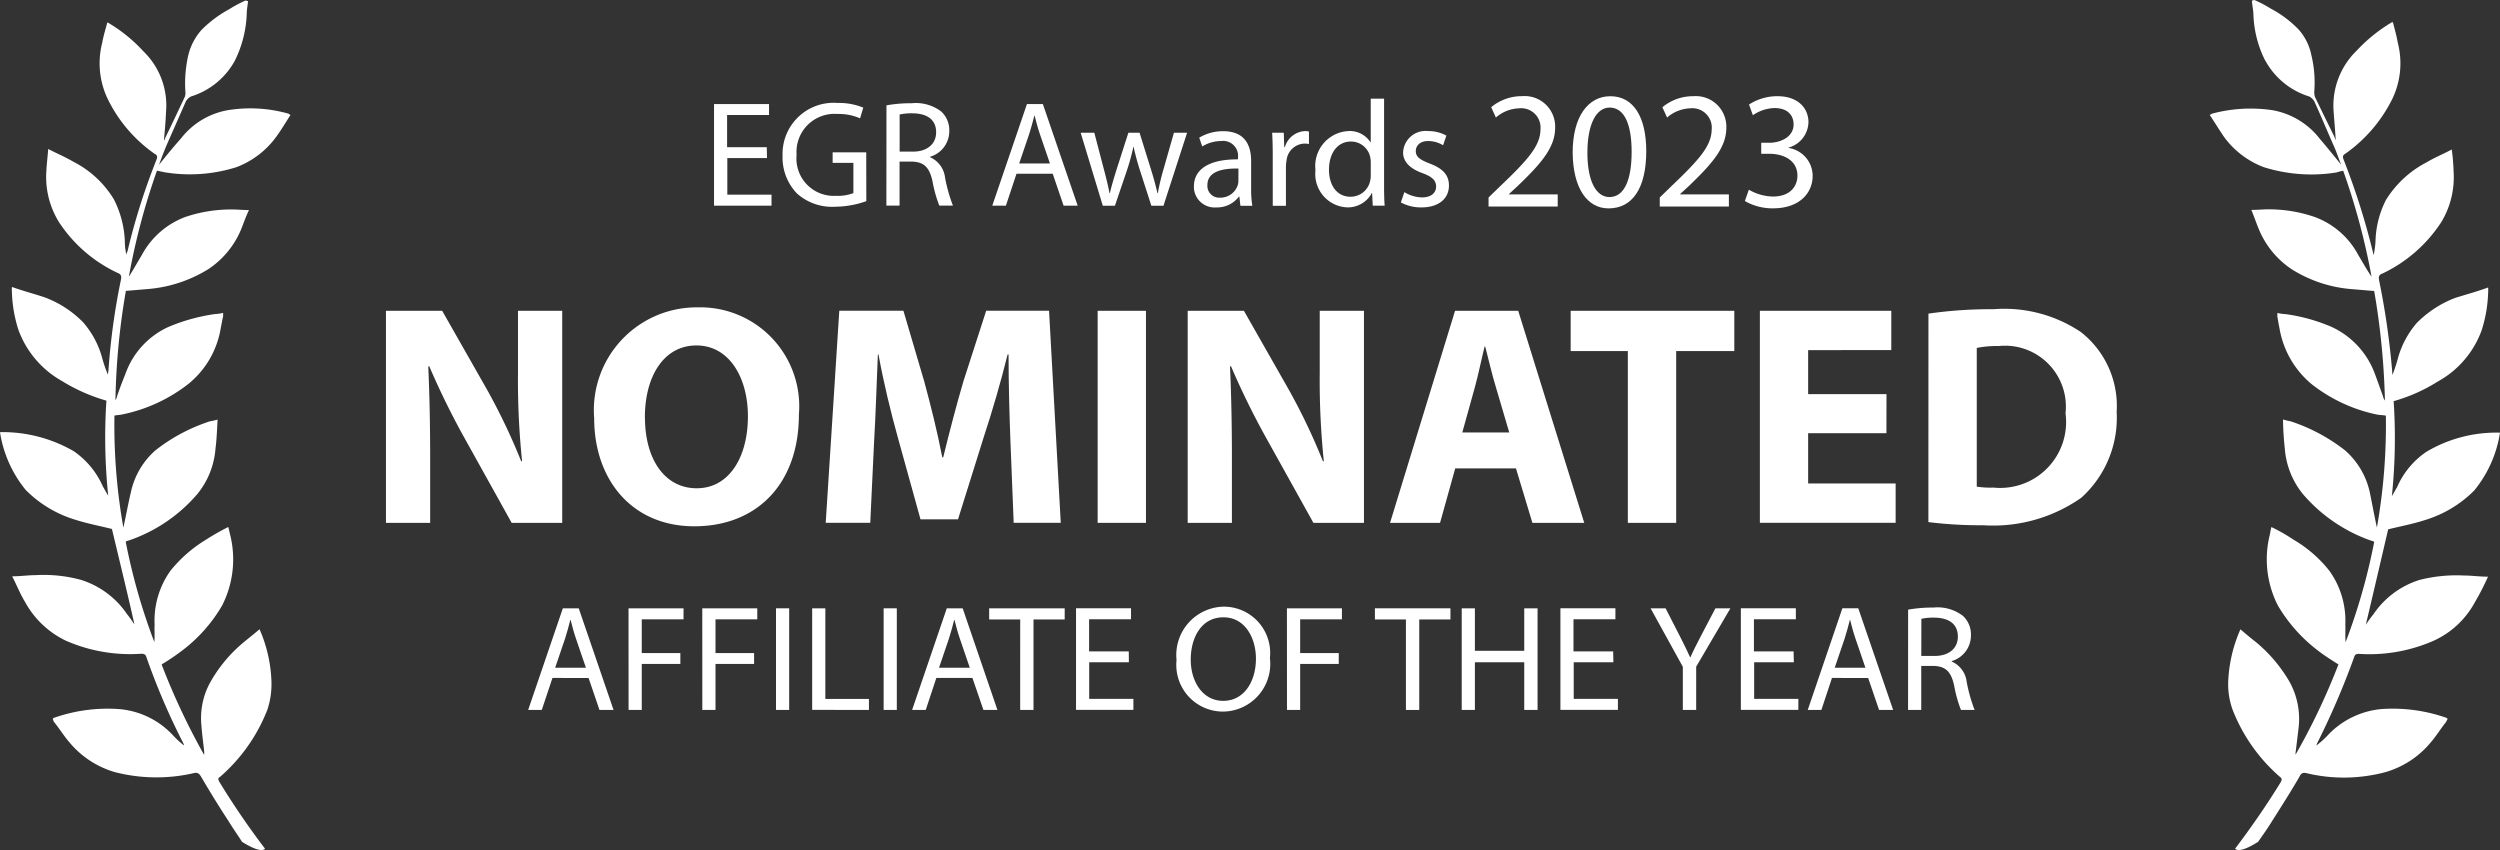 <svg id="Raggruppa_1641" data-name="Raggruppa 1641" xmlns="http://www.w3.org/2000/svg" xmlns:xlink="http://www.w3.org/1999/xlink" width="100.007" height="34.003" viewBox="0 0 100.007 34.003">
  <rect x="0" y="0" width="100.007" height="34.003" fill="#333333" stroke="none"/>
  <defs>
    <clipPath id="clip-path">
      <rect id="Rettangolo_772" data-name="Rettangolo 772" width="100.007" height="34.003" transform="translate(0 0)" fill="none"/>
    </clipPath>
  </defs>
  <g id="Raggruppa_1640" data-name="Raggruppa 1640" clip-path="url(#clip-path)">
    <path id="Tracciato_5138" data-name="Tracciato 5138" d="M9.391,2.435A3.015,3.015,0,0,1,7.638,3.86a.529.529,0,0,0-.2.19c-.262.594-.537,1.223-.8,1.817-.095.238-.18.451-.275.724.31-.392.584-.724.87-1.044a3.039,3.039,0,0,1,1.884-1.14,5.61,5.61,0,0,1,2.431.142c.012.024.035.024.072.048-.191.3-.369.6-.572.878A3.5,3.5,0,0,1,9.462,6.686a6.194,6.194,0,0,1-2.909.2c-.095-.024-.179-.036-.274-.059a26.986,26.986,0,0,0-1.124,4.239c.179-.273.345-.582.513-.854A3.275,3.275,0,0,1,7.412,8.68a5.693,5.693,0,0,1,1.88-.3c.215,0,.418.023.668.023-.131.273-.215.523-.31.761a3.54,3.54,0,0,1-1.312,1.6,5.423,5.423,0,0,1-2.444.8c-.274.024-.572.048-.858.072a28.106,28.106,0,0,0-.418,4.381.69.69,0,0,0,.072-.191c.095-.273.2-.557.322-.854a3.256,3.256,0,0,1,1.74-1.9,7.492,7.492,0,0,1,1.84-.508,1.714,1.714,0,0,0,.334-.048v.143c-.036.131-.059.3-.095.463a3.623,3.623,0,0,1-1.275,2.22A6.358,6.358,0,0,1,4.9,16.577c-.107.024-.2.024-.322.047a23.458,23.458,0,0,0,.357,4.482c.107-.486.191-.95.3-1.413a3.09,3.09,0,0,1,.978-1.674,7.018,7.018,0,0,1,2.181-1.164,3.161,3.161,0,0,0,.31-.071c-.023.428-.036.8-.084,1.164A3.266,3.266,0,0,1,7.9,19.756a6.272,6.272,0,0,1-2.752,1.866.3.3,0,0,0-.119.048,24.1,24.1,0,0,0,1.144,4.012c.023-.237,0-.463.012-.7a3.426,3.426,0,0,1,.632-2.148,5.412,5.412,0,0,1,1.42-1.243,10.1,10.1,0,0,1,.894-.51c.035.131.06.249.084.345a4.066,4.066,0,0,1-.332,2.8,6.1,6.1,0,0,1-1.655,1.842,8.668,8.668,0,0,1-.763.511,27.087,27.087,0,0,0,1.7,3.617.777.777,0,0,0,0-.167c-.036-.332-.084-.676-.107-1a2.969,2.969,0,0,1,.345-1.721,5.737,5.737,0,0,1,1.359-1.627c.2-.166.4-.32.62-.51a5.665,5.665,0,0,1,.476,2.066,3.24,3.24,0,0,1-.166,1.164,6.851,6.851,0,0,1-1.884,2.671c-.1.059-.084.107-.035.2A31.111,31.111,0,0,0,10.6,33.948s-.107.237-.918-.273c-.18-.284-.37-.547-.549-.843-.381-.582-.739-1.163-1.085-1.756-.084-.143-.156-.19-.322-.143a6.66,6.66,0,0,1-3.135-.047,3.714,3.714,0,0,1-1.831-1.211c-.215-.249-.4-.558-.605-.8-.023-.048-.023-.071-.047-.119.024-.024.048-.048.072-.048a6.47,6.47,0,0,1,2.563-.344,3.314,3.314,0,0,1,2.194,1.068,3.4,3.4,0,0,0,.43.392.721.721,0,0,0-.06-.143,27.39,27.39,0,0,1-1.448-3.387c-.035-.119-.095-.142-.214-.142a6.408,6.408,0,0,1-3-.518A3.655,3.655,0,0,1,1,24.076c-.191-.31-.322-.652-.513-1.022.345,0,.655-.048.966-.048a5.677,5.677,0,0,1,1.788.191,3.48,3.48,0,0,1,1.837,1.365c.107.131.2.273.3.416-.286-1.283-.6-2.552-.9-3.818-.476-.119-.978-.214-1.466-.369A4.7,4.7,0,0,1,1.029,19.6,4.8,4.8,0,0,1,0,17.286H.024a5.7,5.7,0,0,1,2.921.76,3.318,3.318,0,0,1,1.169,1.413c.072.119.131.237.215.368a22.536,22.536,0,0,1-.072-3.8,7.048,7.048,0,0,1-1.776-.784A3.865,3.865,0,0,1,.739,13.2a5.436,5.436,0,0,1-.262-1.507,1.274,1.274,0,0,1,0-.214c.465.166.882.273,1.312.416a4.224,4.224,0,0,1,1.538,1,3.6,3.6,0,0,1,.75,1.388,5.391,5.391,0,0,0,.238.7c.012-.071.012-.094.024-.166a26.767,26.767,0,0,1,.5-3.632c.024-.119.012-.214-.119-.261A5.671,5.671,0,0,1,2.356,8.88a3.427,3.427,0,0,1-.5-2.054c.012-.284.049-.535.072-.866.37.19.706.332,1.009.511A4.029,4.029,0,0,1,4.558,7.978a4.04,4.04,0,0,1,.436,1.675,2.585,2.585,0,0,0,.059.534.645.645,0,0,1,.049-.142A26.455,26.455,0,0,1,6.255,6.4c.048-.119.048-.19-.072-.249A5.747,5.747,0,0,1,4.29,3.919a3.3,3.3,0,0,1-.2-2.211c.047-.273.131-.534.2-.8L4.3.895a6.088,6.088,0,0,1,1.43,1.152A3.008,3.008,0,0,1,6.641,4.48c-.012.357-.047.724-.084,1.14a.269.269,0,0,0,.06-.119c.262-.534.513-1.068.775-1.626a.445.445,0,0,0,.023-.214A5.091,5.091,0,0,1,7.534,2.2a2.348,2.348,0,0,1,.525-1A4.7,4.7,0,0,1,9.169.369,5.043,5.043,0,0,1,9.822.021c.036,0,.059.024.1.024C9.906.222,9.87.389,9.87.567a4.6,4.6,0,0,1-.479,1.868" fill="#fff"/>
    <path id="Tracciato_5139" data-name="Tracciato 5139" d="M90.625,2.435A3.013,3.013,0,0,0,92.377,3.86a.536.536,0,0,1,.2.19c.274.6.536,1.235.8,1.829.1.226.167.439.274.712-.31-.392-.584-.724-.858-1.045A3.068,3.068,0,0,0,90.9,4.407a5.958,5.958,0,0,0-2.421.142c-.024.024-.035.024-.084.048.2.3.381.6.572.878a3.5,3.5,0,0,0,1.586,1.211A6.37,6.37,0,0,0,93.46,6.9a2.345,2.345,0,0,1,.274-.071,27.23,27.23,0,0,1,1.135,4.238c-.192-.273-.358-.582-.525-.854A3.235,3.235,0,0,0,92.6,8.682a5.624,5.624,0,0,0-1.872-.308c-.2,0-.418.023-.668.023.119.285.2.534.3.772a3.546,3.546,0,0,0,1.312,1.6,5.278,5.278,0,0,0,2.444.8l.858.072a29.533,29.533,0,0,1,.43,4.381.463.463,0,0,1-.084-.191c-.1-.273-.2-.558-.31-.854a3.333,3.333,0,0,0-1.74-1.9,7.02,7.02,0,0,0-1.836-.51,1.7,1.7,0,0,1-.333-.048v.143c.024.131.047.3.084.463a3.7,3.7,0,0,0,1.275,2.232,6.267,6.267,0,0,0,2.671,1.235c.1.012.191.012.31.035a23.467,23.467,0,0,1-.358,4.475c-.107-.486-.191-.95-.286-1.413a3.1,3.1,0,0,0-.989-1.673,7.136,7.136,0,0,0-2.181-1.164,2.84,2.84,0,0,1-.3-.071q.007.583.072,1.163a3.269,3.269,0,0,0,.714,1.809,6.344,6.344,0,0,0,2.743,1.876.3.3,0,0,1,.119.048,24.1,24.1,0,0,1-1.144,4.012c-.023-.237,0-.463-.012-.7a3.429,3.429,0,0,0-.632-2.149,5.1,5.1,0,0,0-1.431-1.246,7.116,7.116,0,0,0-.894-.511c-.035.131-.047.249-.072.344a4.061,4.061,0,0,0,.334,2.8,6.26,6.26,0,0,0,1.657,1.841c.25.19.5.344.763.511a26.3,26.3,0,0,1-1.715,3.609.66.66,0,0,1,.012-.166c.037-.32.084-.676.119-1a3.075,3.075,0,0,0-.357-1.721,5.884,5.884,0,0,0-1.36-1.616c-.2-.155-.4-.321-.619-.511a5.716,5.716,0,0,0-.488,2.066,2.99,2.99,0,0,0,.179,1.163A6.851,6.851,0,0,0,91.2,31.074c.095.071.084.119.036.214-.561.914-1.169,1.793-1.824,2.66,0,0,.119.237.918-.273.191-.273.381-.535.56-.831.37-.582.74-1.164,1.085-1.756.072-.155.143-.2.31-.155a6.423,6.423,0,0,0,3.147-.048,3.673,3.673,0,0,0,1.824-1.211c.215-.249.4-.558.6-.8a.532.532,0,0,1,.06-.119c-.036-.023-.06-.047-.072-.047a6.507,6.507,0,0,0-2.563-.345A3.366,3.366,0,0,0,93.1,29.431a3.423,3.423,0,0,1-.441.392.721.721,0,0,1,.06-.143A31.46,31.46,0,0,0,94.168,26.3c.036-.119.084-.143.2-.143a6.388,6.388,0,0,0,3-.533,3.535,3.535,0,0,0,1.646-1.555,9.813,9.813,0,0,0,.513-1c-.345,0-.656-.047-.966-.047a5.976,5.976,0,0,0-1.777.178,3.476,3.476,0,0,0-1.835,1.365,4.8,4.8,0,0,0-.31.428c.3-1.27.6-2.552.894-3.818.476-.119.989-.214,1.466-.369a4.7,4.7,0,0,0,1.979-1.187,4.8,4.8,0,0,0,1.029-2.312h-.024a5.485,5.485,0,0,0-2.909.759,3.272,3.272,0,0,0-1.179,1.413c-.072.119-.131.237-.214.368a22.432,22.432,0,0,0,.072-3.8,6.738,6.738,0,0,0,1.764-.784,3.831,3.831,0,0,0,1.753-2.042,5.436,5.436,0,0,0,.262-1.507,1.273,1.273,0,0,0,0-.214c-.453.166-.894.284-1.312.415a4.347,4.347,0,0,0-1.538,1,3.623,3.623,0,0,0-.75,1.388,6.881,6.881,0,0,1-.227.7c0-.071-.012-.094-.012-.166a31.084,31.084,0,0,0-.524-3.632c-.024-.119-.012-.214.131-.261A5.739,5.739,0,0,0,97.649,8.9a3.464,3.464,0,0,0,.5-2.066,7.626,7.626,0,0,0-.072-.854c-.357.19-.706.332-1,.511A4.156,4.156,0,0,0,95.444,8a3.855,3.855,0,0,0-.418,1.674,3.992,3.992,0,0,1-.072.533l-.036-.142A28.641,28.641,0,0,0,93.757,6.4c-.048-.119-.048-.19.06-.249a5.85,5.85,0,0,0,1.9-2.231,3.291,3.291,0,0,0,.2-2.215c-.047-.273-.119-.523-.19-.8L95.7.88a6.353,6.353,0,0,0-1.431,1.151,3.056,3.056,0,0,0-.917,2.434c.023.345.06.724.084,1.139a.492.492,0,0,1-.047-.119c-.262-.533-.526-1.068-.787-1.615a.644.644,0,0,1-.024-.214,4.657,4.657,0,0,0-.119-1.46,2.177,2.177,0,0,0-.513-1.021,4.447,4.447,0,0,0-1.11-.831A4.934,4.934,0,0,0,90.182,0c-.035,0-.06.023-.1.023.012.178.049.344.06.522a4.407,4.407,0,0,0,.478,1.89" fill="#fff"/>
    <path id="Tracciato_5140" data-name="Tracciato 5140" d="M30.682,6.322H29.095V7.787h1.768v.44h-2.3V4.163h2.2V4.6H29.086V5.888h1.587Z" fill="#fff"/>
    <path id="Tracciato_5141" data-name="Tracciato 5141" d="M34.655,8.047A3.823,3.823,0,0,1,33.4,8.27a2.1,2.1,0,0,1-1.526-.537,2.083,2.083,0,0,1-.569-1.514,2.043,2.043,0,0,1,1.978-2.106,2.259,2.259,0,0,1,.233.006,2.533,2.533,0,0,1,1.017.187l-.127.428a2.126,2.126,0,0,0-.9-.175,1.522,1.522,0,0,0-1.64,1.4,1.455,1.455,0,0,0,0,.238A1.493,1.493,0,0,0,33.2,7.828a1.456,1.456,0,0,0,.238.005,1.723,1.723,0,0,0,.7-.109V6.515h-.83V6.093h1.344Z" fill="#fff"/>
    <path id="Tracciato_5142" data-name="Tracciato 5142" d="M35.461,4.214a5.527,5.527,0,0,1,1.011-.084,1.673,1.673,0,0,1,1.181.332,1.013,1.013,0,0,1,.321.772,1.067,1.067,0,0,1-.769,1.037v.018a1.015,1.015,0,0,1,.6.82,6.449,6.449,0,0,0,.315,1.116h-.545a5.185,5.185,0,0,1-.272-.971c-.121-.561-.339-.772-.818-.79h-.5V8.225h-.527Zm.527,1.851h.539c.563,0,.921-.307.921-.772,0-.525-.382-.754-.939-.76a2.171,2.171,0,0,0-.521.048Z" fill="#fff"/>
    <path id="Tracciato_5143" data-name="Tracciato 5143" d="M40.663,6.949l-.424,1.278h-.545l1.387-4.065h.636L43.11,8.227h-.563l-.436-1.278ZM42,6.539l-.4-1.17c-.091-.266-.151-.507-.212-.742h-.012c-.06.241-.127.489-.206.736l-.4,1.176Z" fill="#fff"/>
    <path id="Tracciato_5144" data-name="Tracciato 5144" d="M43.776,5.311l.388,1.483c.085.326.163.627.218.929H44.4c.067-.3.163-.609.26-.923l.478-1.489h.448L46.04,6.77c.109.35.194.657.26.953h.018a8.743,8.743,0,0,1,.224-.947l.418-1.465h.527L46.542,8.23h-.485l-.448-1.393a9.627,9.627,0,0,1-.26-.959h-.012a8.662,8.662,0,0,1-.266.965L44.6,8.23h-.485L43.23,5.311Z" fill="#fff"/>
    <path id="Tracciato_5145" data-name="Tracciato 5145" d="M49.62,8.232l-.042-.368H49.56a1.094,1.094,0,0,1-.9.434.833.833,0,0,1-.9-.763q0-.037,0-.075c0-.706.63-1.092,1.762-1.085v-.06a.6.6,0,0,0-.515-.674.587.587,0,0,0-.151,0,1.471,1.471,0,0,0-.763.217l-.121-.35a1.823,1.823,0,0,1,.963-.259c.9,0,1.114.609,1.114,1.194v1.09a4.106,4.106,0,0,0,.048.7Zm-.079-1.489c-.581-.012-1.241.09-1.241.657a.472.472,0,0,0,.433.507H48.8a.728.728,0,0,0,.709-.489.537.537,0,0,0,.03-.169Z" fill="#fff"/>
    <path id="Tracciato_5146" data-name="Tracciato 5146" d="M50.913,6.22c0-.344-.006-.639-.024-.91h.466l.018.573H51.4a.88.88,0,0,1,.811-.639.548.548,0,0,1,.151.018v.5a.8.8,0,0,0-.182-.018.746.746,0,0,0-.715.681,1.477,1.477,0,0,0-.024.248V8.232h-.527Z" fill="#fff"/>
    <path id="Tracciato_5147" data-name="Tracciato 5147" d="M55.367,3.946V7.474c0,.26.006.555.024.754h-.478l-.024-.506h-.012a1.085,1.085,0,0,1-1,.573,1.332,1.332,0,0,1-1.261-1.4c0-.028,0-.056.007-.084a1.4,1.4,0,0,1,1.22-1.56c.031,0,.062-.006.094-.008a.982.982,0,0,1,.884.446h.012V3.946ZM54.834,6.5a.929.929,0,0,0-.024-.223.783.783,0,0,0-.769-.615c-.551,0-.878.483-.878,1.128,0,.591.291,1.08.866,1.08a.8.8,0,0,0,.781-.633.883.883,0,0,0,.024-.229Z" fill="#fff"/>
    <path id="Tracciato_5148" data-name="Tracciato 5148" d="M56.179,7.686a1.4,1.4,0,0,0,.7.211c.388,0,.569-.193.569-.434s-.151-.392-.545-.537c-.527-.187-.775-.476-.775-.826a.9.9,0,0,1,.936-.862q.038,0,.075.006a1.465,1.465,0,0,1,.721.181l-.133.386a1.143,1.143,0,0,0-.6-.169c-.315,0-.491.181-.491.4,0,.241.176.35.557.5.509.193.769.446.769.881,0,.513-.4.874-1.1.874a1.68,1.68,0,0,1-.824-.2Z" fill="#fff"/>
    <path id="Tracciato_5149" data-name="Tracciato 5149" d="M59.546,8.263V7.9l.461-.447c1.108-1.055,1.609-1.616,1.616-2.27a.775.775,0,0,0-.862-.849,1.481,1.481,0,0,0-.922.368l-.187-.414a1.906,1.906,0,0,1,1.23-.441A1.221,1.221,0,0,1,62.21,5.111c0,.8-.581,1.449-1.5,2.331l-.347.32v.014h1.95v.487Z" fill="#fff"/>
    <path id="Tracciato_5150" data-name="Tracciato 5150" d="M65.855,6.046c0,1.476-.548,2.29-1.509,2.29-.848,0-1.422-.8-1.435-2.23,0-1.455.627-2.257,1.508-2.257.915,0,1.436.815,1.436,2.2M63.5,6.113c0,1.129.348,1.77.882,1.77.6,0,.888-.7.888-1.811,0-1.068-.274-1.769-.882-1.769-.514,0-.888.628-.888,1.81" fill="#fff"/>
    <path id="Tracciato_5151" data-name="Tracciato 5151" d="M66.395,8.263V7.9l.46-.447c1.109-1.055,1.61-1.616,1.617-2.27a.776.776,0,0,0-.863-.849,1.478,1.478,0,0,0-.921.368L66.5,4.29a1.9,1.9,0,0,1,1.229-.441,1.222,1.222,0,0,1,1.329,1.262c0,.8-.581,1.449-1.5,2.331l-.348.32v.014h1.95v.487Z" fill="#fff"/>
    <path id="Tracciato_5152" data-name="Tracciato 5152" d="M69.959,7.588a1.976,1.976,0,0,0,.962.274c.755,0,.988-.481.981-.842-.006-.608-.554-.868-1.122-.868h-.326V5.711h.326c.428,0,.969-.22.969-.734,0-.347-.22-.654-.761-.654a1.6,1.6,0,0,0-.868.286l-.154-.427A2.071,2.071,0,0,1,71.1,3.848c.855,0,1.243.508,1.243,1.035a1.079,1.079,0,0,1-.8,1.022v.013a1.132,1.132,0,0,1,.968,1.116c0,.7-.541,1.3-1.583,1.3A2.209,2.209,0,0,1,69.8,8.042Z" fill="#fff"/>
    <path id="Tracciato_5153" data-name="Tracciato 5153" d="M22.1,27.12,21.673,28.4h-.545l1.387-4.065h.636L24.544,28.4h-.563l-.436-1.278Zm1.338-.41-.4-1.17c-.091-.266-.152-.507-.212-.742h-.012c-.06.241-.127.488-.206.736l-.4,1.176Z" fill="#fff"/>
    <path id="Tracciato_5154" data-name="Tracciato 5154" d="M25.143,24.334h2.2v.44H25.672v1.351h1.544v.434H25.672V28.4h-.527Z" fill="#fff"/>
    <path id="Tracciato_5155" data-name="Tracciato 5155" d="M28.093,24.334h2.2v.44H28.622v1.351h1.544v.434H28.622V28.4h-.527Z" fill="#fff"/>
    <rect id="Rettangolo_769" data-name="Rettangolo 769" width="0.527" height="4.065" transform="translate(31.042 24.334)" fill="#fff"/>
    <path id="Tracciato_5156" data-name="Tracciato 5156" d="M32.489,24.334h.527v3.624H34.76v.44H32.489Z" fill="#fff"/>
    <rect id="Rettangolo_770" data-name="Rettangolo 770" width="0.527" height="4.065" transform="translate(35.348 24.334)" fill="#fff"/>
    <path id="Tracciato_5157" data-name="Tracciato 5157" d="M37.456,27.12,37.032,28.4h-.545l1.387-4.065h.636L39.9,28.4H39.34L38.9,27.12Zm1.338-.41-.4-1.17c-.091-.266-.151-.507-.212-.742H38.17c-.06.241-.127.488-.206.736l-.4,1.176Z" fill="#fff"/>
    <path id="Tracciato_5158" data-name="Tracciato 5158" d="M40.811,24.78H39.569v-.446h3.022v.446H41.343V28.4H40.81Z" fill="#fff"/>
    <path id="Tracciato_5159" data-name="Tracciato 5159" d="M45.158,26.493H43.571v1.465h1.768v.44H43.044V24.333h2.2v.44H43.567v1.285h1.587Z" fill="#fff"/>
    <path id="Tracciato_5160" data-name="Tracciato 5160" d="M50.8,26.324a1.908,1.908,0,0,1-1.659,2.127,1.936,1.936,0,0,1-.241.014,1.866,1.866,0,0,1-1.845-1.887,1.711,1.711,0,0,1,.01-.175,1.934,1.934,0,0,1,1.722-2.125c.059-.006.119-.009.178-.01a1.854,1.854,0,0,1,1.846,1.862,1.788,1.788,0,0,1-.011.194m-3.167.066c0,.868.472,1.646,1.3,1.646s1.308-.766,1.308-1.689c0-.808-.424-1.653-1.3-1.653s-1.308.8-1.308,1.694Z" fill="#fff"/>
    <path id="Tracciato_5161" data-name="Tracciato 5161" d="M51.481,24.334h2.2v.44H52.01v1.351h1.544v.434H52.01V28.4h-.527Z" fill="#fff"/>
    <path id="Tracciato_5162" data-name="Tracciato 5162" d="M56.241,24.78H55v-.446h3.022v.446H56.774V28.4h-.533Z" fill="#fff"/>
    <path id="Tracciato_5163" data-name="Tracciato 5163" d="M59,24.334v1.7h1.974v-1.7h.533V28.4h-.533V26.493H59V28.4h-.527V24.334Z" fill="#fff"/>
    <path id="Tracciato_5164" data-name="Tracciato 5164" d="M64.54,26.493H62.953v1.465h1.768v.44h-2.3V24.333h2.2v.44H62.944v1.285h1.587Z" fill="#fff"/>
    <path id="Tracciato_5165" data-name="Tracciato 5165" d="M67.318,28.4V26.674l-1.29-2.34h.6l.575,1.122c.157.307.279.555.406.838h.012c.115-.266.254-.531.412-.838l.588-1.122h.6l-1.369,2.334V28.4Z" fill="#fff"/>
    <path id="Tracciato_5166" data-name="Tracciato 5166" d="M71.758,26.493H70.171v1.465h1.768v.44h-2.3V24.333h2.2v.44H70.162v1.285h1.587Z" fill="#fff"/>
    <path id="Tracciato_5167" data-name="Tracciato 5167" d="M73.284,27.12,72.86,28.4h-.545L73.7,24.333h.636L75.731,28.4h-.563l-.436-1.278Zm1.338-.41-.4-1.17c-.091-.266-.152-.507-.212-.742H74c-.06.241-.127.488-.206.736l-.4,1.176Z" fill="#fff"/>
    <path id="Tracciato_5168" data-name="Tracciato 5168" d="M76.33,24.388a5.527,5.527,0,0,1,1.011-.084,1.672,1.672,0,0,1,1.181.332,1.01,1.01,0,0,1,.321.772,1.067,1.067,0,0,1-.769,1.037v.018a1.015,1.015,0,0,1,.6.82,6.449,6.449,0,0,0,.315,1.116h-.545a5.186,5.186,0,0,1-.272-.971c-.121-.561-.339-.772-.817-.79h-.5V28.4h-.527Zm.527,1.851H77.4c.563,0,.92-.307.92-.772,0-.524-.382-.754-.939-.76a2.171,2.171,0,0,0-.521.048Z" fill="#fff"/>
    <path id="Tracciato_5169" data-name="Tracciato 5169" d="M15.439,20.915V12.433h2.249l1.769,3.108a24.667,24.667,0,0,1,1.39,2.907h.038a31.4,31.4,0,0,1-.164-3.536V12.433H22.49v8.482H20.468l-1.819-3.272a31.4,31.4,0,0,1-1.479-2.995l-.038.013c.05,1.12.076,2.315.076,3.7v2.554Z" fill="#fff"/>
    <path id="Tracciato_5170" data-name="Tracciato 5170" d="M31.958,16.586c0,2.781-1.693,4.467-4.183,4.467-2.527,0-4.006-1.9-4.006-4.316a4.113,4.113,0,0,1,3.771-4.429c.124-.01.249-.014.374-.013a3.96,3.96,0,0,1,4.057,3.861,4.118,4.118,0,0,1-.013.43M25.8,16.7c0,1.661.784,2.832,2.072,2.832s2.047-1.233,2.047-2.882c0-1.523-.733-2.831-2.06-2.831-1.305,0-2.062,1.233-2.062,2.881Z" fill="#fff"/>
    <path id="Tracciato_5171" data-name="Tracciato 5171" d="M40.421,17.666c-.038-1.019-.076-2.253-.076-3.486h-.038c-.266,1.082-.619,2.29-.948,3.285l-1.036,3.31h-1.5l-.91-3.285c-.278-.994-.569-2.2-.771-3.31h-.025c-.05,1.145-.088,2.454-.152,3.511l-.152,3.222H33.031l.543-8.482h2.565l.834,2.831c.265.982.531,2.039.72,3.033h.038c.24-.982.531-2.1.809-3.045l.91-2.819h2.515l.468,8.482H40.55Z" fill="#fff"/>
    <rect id="Rettangolo_771" data-name="Rettangolo 771" width="1.933" height="8.482" transform="translate(43.909 12.433)" fill="#fff"/>
    <path id="Tracciato_5172" data-name="Tracciato 5172" d="M47.511,20.915V12.433H49.76l1.769,3.108a24.435,24.435,0,0,1,1.39,2.907h.038a31.4,31.4,0,0,1-.164-3.536V12.433h1.769v8.482H52.54l-1.82-3.272a31.4,31.4,0,0,1-1.478-2.995l-.038.013c.05,1.12.076,2.315.076,3.7v2.554Z" fill="#fff"/>
    <path id="Tracciato_5173" data-name="Tracciato 5173" d="M58.213,18.738l-.607,2.177h-2l2.6-8.482h2.527l2.641,8.482H61.3l-.657-2.177ZM60.374,17.3l-.531-1.8c-.152-.5-.3-1.132-.43-1.636h-.025c-.126.5-.253,1.145-.392,1.636l-.5,1.8Z" fill="#fff"/>
    <path id="Tracciato_5174" data-name="Tracciato 5174" d="M65.118,14.044H62.831V12.433h6.546v1.611H67.052v6.871H65.118Z" fill="#fff"/>
    <path id="Tracciato_5175" data-name="Tracciato 5175" d="M75.462,17.328H72.331v2.013h3.5v1.573H70.4V12.432h5.257v1.573H72.331v1.761h3.134Z" fill="#fff"/>
    <path id="Tracciato_5176" data-name="Tracciato 5176" d="M77.143,12.546a17.264,17.264,0,0,1,2.6-.176,5.5,5.5,0,0,1,3.488.906,3.746,3.746,0,0,1,1.441,3.2,4.3,4.3,0,0,1-1.415,3.435,6.133,6.133,0,0,1-3.93,1.1,16.634,16.634,0,0,1-2.186-.126Zm1.933,6.921a3.578,3.578,0,0,0,.67.038,2.636,2.636,0,0,0,2.881-2.97,2.439,2.439,0,0,0-2.155-2.692,2.481,2.481,0,0,0-.524,0,3.984,3.984,0,0,0-.872.075Z" fill="#fff"/>
  </g>
</svg>

